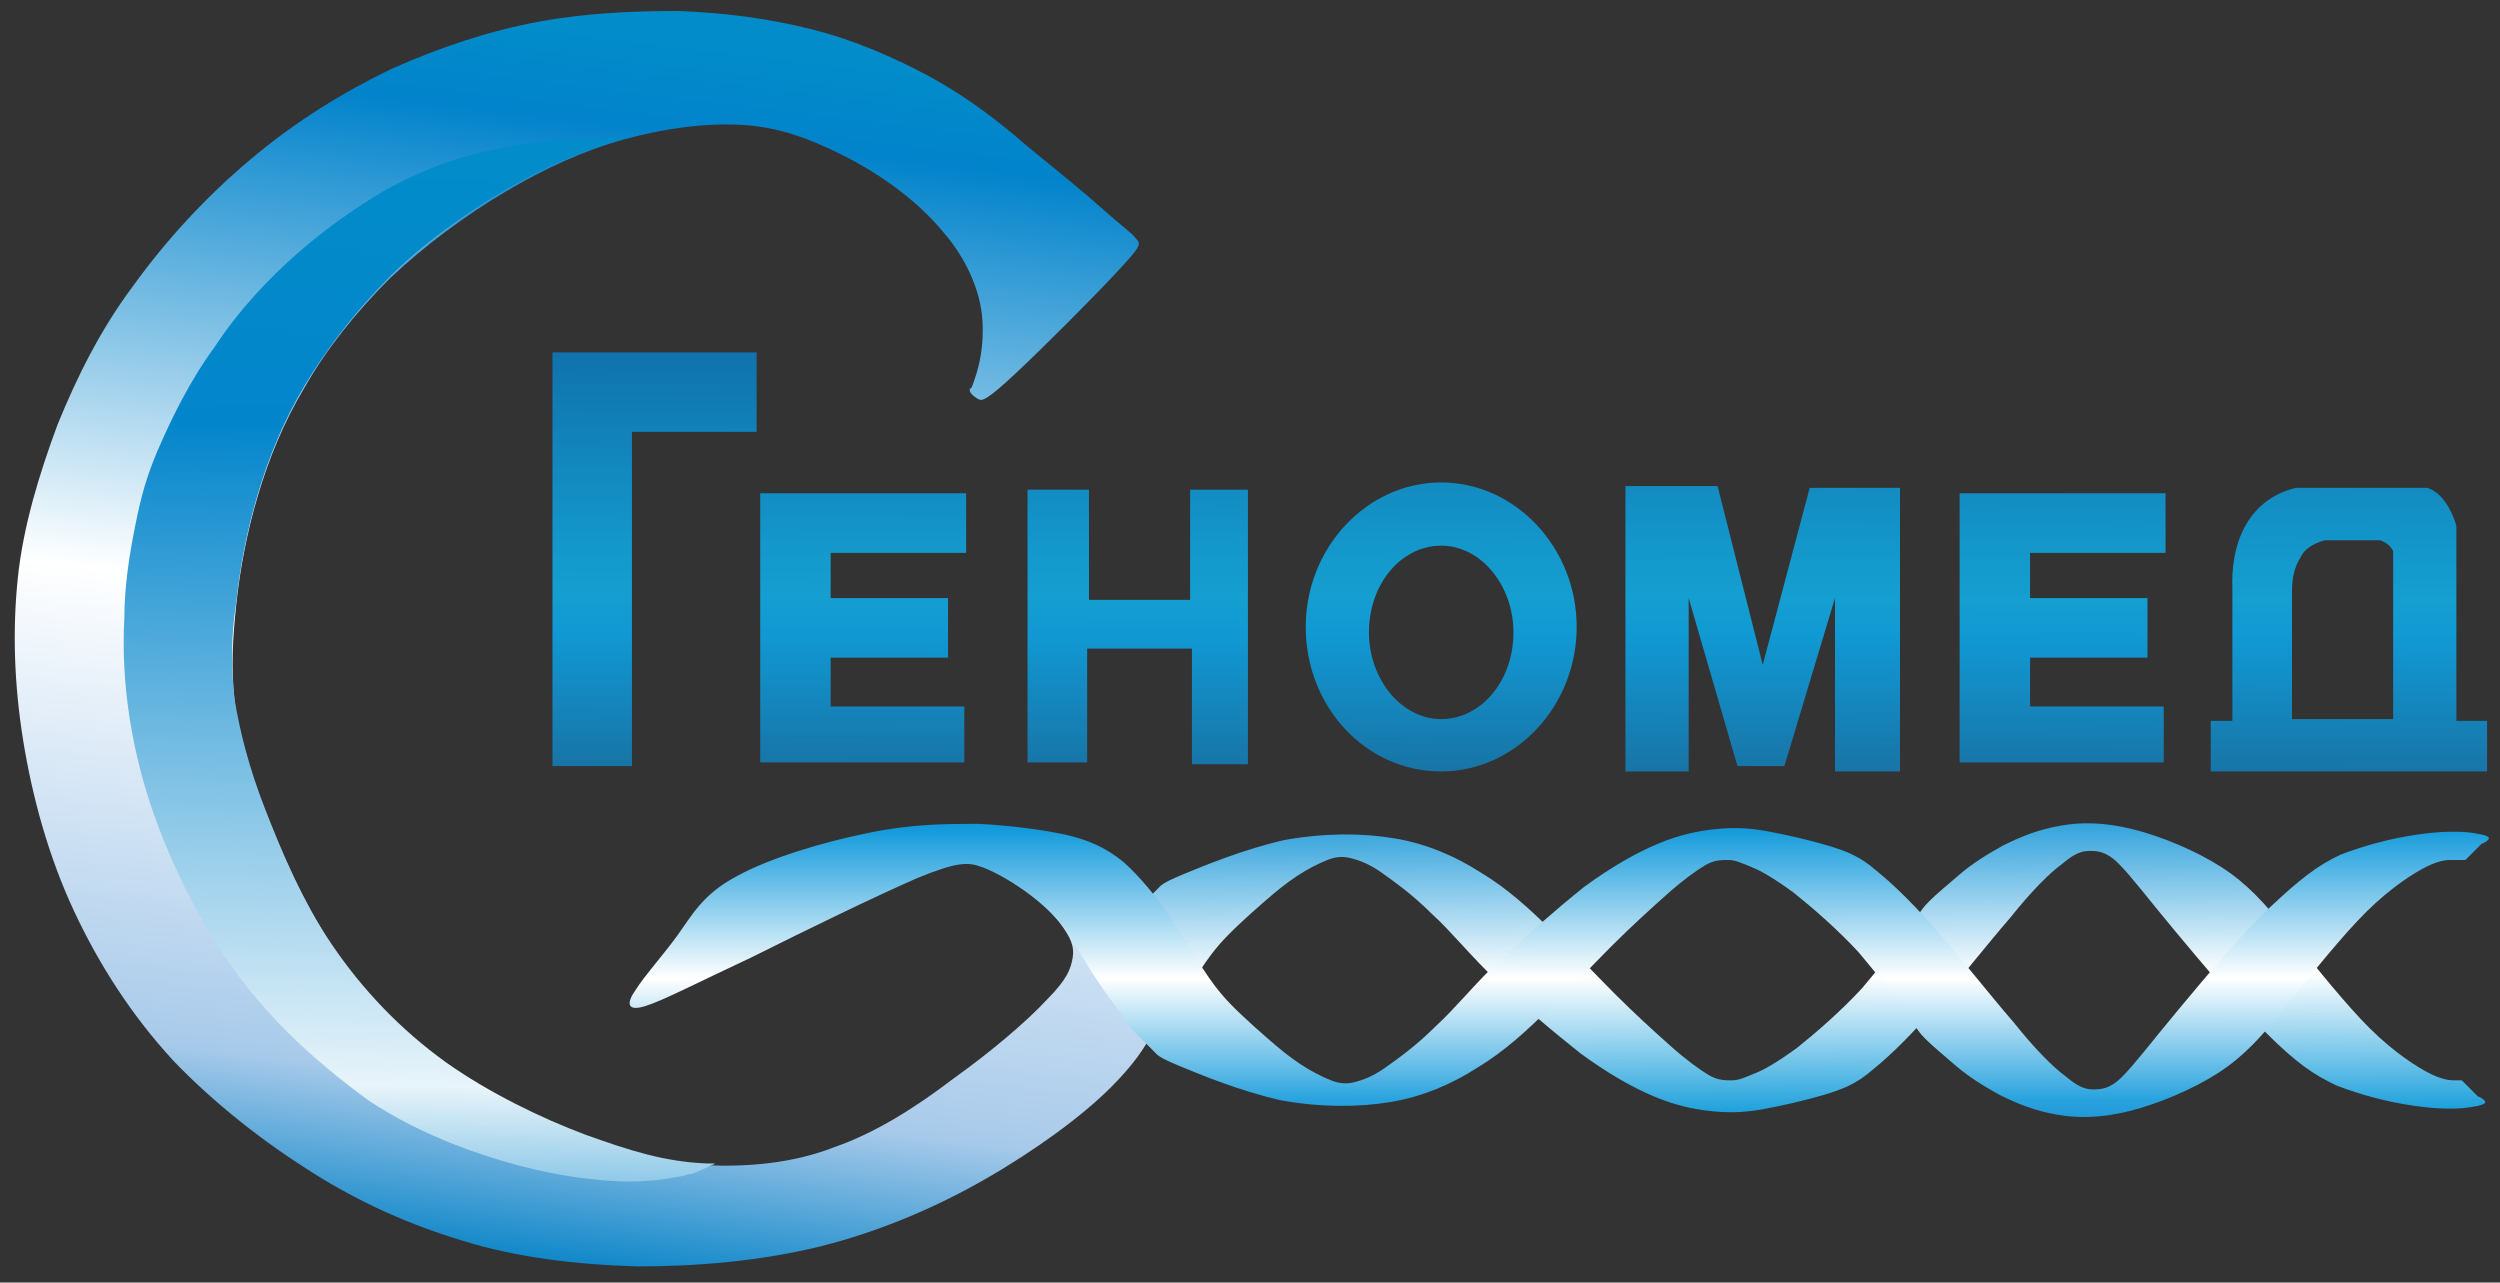 <?xml version="1.0" encoding="UTF-8"?> <svg xmlns:rdf="http://www.w3.org/1999/02/22-rdf-syntax-ns#" xmlns:svg="http://www.w3.org/2000/svg" xmlns:cc="http://creativecommons.org/ns#" xmlns:dc="http://purl.org/dc/elements/1.1/" xmlns="http://www.w3.org/2000/svg" xmlns:xlink="http://www.w3.org/1999/xlink" version="1.1" id="svg8" x="0px" y="0px" viewBox="0 0 138.4 71" style="enable-background:new 0 0 138.4 71;" xml:space="preserve"><rect x="0" y="0" width="138.4" height="71" fill="#333333" stroke="none"/> <style type="text/css"> .st0{fill:url(#path826_00000110437073922608316390000014920055225048572086_);} .st1{fill:url(#path844_00000109744123872942317460000003712101220752135865_);} .st2{fill:url(#path830_00000119085397688199690130000002595554247104318109_);} .st3{fill:url(#path826-1_00000173151993347610242910000012578498770971221661_);} .st4{fill:url(#rect1044_00000150060196566895641310000015139983681591039921_);} </style> <g id="layer1" transform="translate(-155.315,-234.592)"> <g id="text1007" transform="scale(0.972,1.029)"> </g> <g id="g1180"> <linearGradient id="path826_00000179626352087654473240000016089354002598965924_" gradientUnits="userSpaceOnUse" x1="46.058" y1="372.527" x2="43.176" y2="348.809" gradientTransform="matrix(2.835 0 0 -2.835 62.491 1293.089)"> <stop offset="0" style="stop-color:#028CCA"></stop> <stop offset="7.309543e-02" style="stop-color:#0283CB"></stop> <stop offset="0.483" style="stop-color:#FFFFFF"></stop> <stop offset="0.862" style="stop-color:#A8CAEA"></stop> <stop offset="1" style="stop-color:#1188C9"></stop> </linearGradient> <path id="path826" style="fill:url(#path826_00000179626352087654473240000016089354002598965924_);" d="M209.3,255.5 c0.2-0.6,0.5-1.7,0.4-3.2c-0.1-1.5-0.8-3.3-2.2-4.9c-1.4-1.7-3.5-3.2-5.5-4.2c-2-1-3.7-1.6-5.7-1.7c-2-0.1-4.2,0.2-6.4,0.8 c-2.2,0.6-4.4,1.6-6.6,2.9c-2.2,1.3-4.5,3-6.4,4.8c-1.9,1.9-3.5,3.9-4.7,6c-1.2,2-2,4-2.6,6c-0.6,2-1,4.1-1.2,6 c-0.2,1.9-0.3,3.5-0.1,5.4c0.2,1.8,0.8,3.8,1.7,6.1c0.9,2.3,2.1,5,3.7,7.5c1.7,2.5,3.8,4.7,6.3,6.5c2.5,1.8,5.3,3.1,7.7,4 c2.4,0.9,4.4,1.5,6.7,1.6c2.3,0.1,4.8-0.1,7.1-1c2.3-0.8,4.5-2.2,6.6-3.8c2.1-1.5,4.1-3.2,5.2-4.4c1.1-1.1,1.3-1.7,1.4-2.3 c0.1-0.6-0.1-1.1-0.7-1.9c-0.6-0.8-1.7-1.8-2.5-2.4c-0.9-0.6-1.5-0.8-1.4-1.3c0.1-0.4,0.8-1.1,2-1.2c1.1-0.1,2.6,0.5,3.8,1.3 c1.2,0.8,2.2,1.8,2.9,2.8c0.7,0.9,1,1.8,1.1,2.7c0.1,0.9,0,2-0.4,3.2c-0.4,1.2-1.1,2.4-2.7,4c-1.6,1.6-4.2,3.5-7,5.1 c-2.8,1.6-5.9,2.9-9.1,3.7c-3.3,0.8-6.7,1.1-10.1,1.1c-3.4-0.1-6.7-0.5-9.6-1.4c-3-0.9-5.7-2.1-8.4-3.8c-2.7-1.7-5.4-3.8-7.7-6.2 c-2.3-2.5-4.1-5.3-5.5-8.3c-1.4-3-2.3-6.3-2.8-9.4c-0.5-3.1-0.6-6.1-0.3-9c0.3-2.9,1.2-5.8,2.2-8.5c1.1-2.7,2.4-5.3,4.2-7.7 c1.8-2.5,4-4.9,6.5-7c2.5-2.1,5.1-3.7,7.8-5c2.7-1.2,5.4-2.1,8.1-2.6c2.7-0.5,5.3-0.6,7.8-0.6c2.5,0.1,4.9,0.4,7.3,1 c2.4,0.6,4.7,1.6,6.7,2.7c2,1.1,3.7,2.4,5.3,3.8c1.6,1.3,3.2,2.6,4.2,3.5c1,0.9,1.6,1.3,1.8,1.6c0.3,0.3,0.3,0.4-1.1,1.9 c-1.4,1.5-4.1,4.2-5.6,5.6c-1.5,1.4-1.8,1.5-2,1.4c-0.2-0.1-0.3-0.2-0.4-0.3c-0.1-0.1-0.1-0.2-0.1-0.3 C209.1,256.1,209.1,256.1,209.3,255.5L209.3,255.5z"></path> <linearGradient id="path844_00000018931257629264567100000000429465213076365473_" gradientUnits="userSpaceOnUse" x1="67.33" y1="672.342" x2="67.285" y2="664.72" gradientTransform="matrix(2.835 0 0 2.835 63.637 -1607.087)"> <stop offset="0" style="stop-color:#0386CC"></stop> <stop offset="0.12" style="stop-color:#179EDA"></stop> <stop offset="0.479" style="stop-color:#FFFFFF"></stop> <stop offset="0.919" style="stop-color:#1796D7"></stop> <stop offset="1" style="stop-color:#1785D0"></stop> </linearGradient> <path id="path844" style="fill:url(#path844_00000018931257629264567100000000429465213076365473_);" d="M291.2,294.4 c-0.2,0-0.7,0-1.6-0.5s-2.2-1.4-3.6-2.9s-2.9-3.4-4.1-4.9s-2.2-2.6-3.6-3.5s-3.3-1.7-4.9-2.1s-2.9-0.4-4-0.2 c-1.2,0.2-2.2,0.6-3.2,1.1c-0.9,0.5-1.7,1-2.4,1.6c-0.7,0.6-1.3,1.1-1.7,1.5c-0.4,0.4-0.4,0.5-1,1.3c-0.5,0.8-1.6,2.2-2.7,3.5 c-1.2,1.3-2.6,2.5-3.6,3.3c-1.1,0.8-1.8,1.2-2.3,1.4c-0.5,0.2-0.9,0.4-1.3,0.4c-0.4,0-0.8,0-1.3-0.3c-0.5-0.3-1.2-0.8-2.1-1.6 c-0.9-0.8-2-1.8-3.1-2.9c-1.1-1.1-2.2-2.3-3.4-3.4c-1.2-1.2-2.5-2.4-4-3.3c-1.4-0.9-3-1.6-4.8-1.9c-1.8-0.3-3.9-0.3-6.1,0.1 c-2.2,0.5-4.4,1.4-5.6,1.9c-1.2,0.5-1.2,0.6-1.4,0.8c-0.2,0.2-0.6,0.6-0.9,0.9c-0.3,0.3-0.5,0.5-0.6,0.7c-0.2,0.2-0.3,0.5-0.7,1 c-0.4,0.5-0.9,1.3-0.9,2c0,0.7,0.5,1.3,0.8,1.8c0.3,0.4,0.5,0.7,0.8,1c0.3,0.3,0.7,0.7,1.1,0.7c0.4,0,0.8-0.5,1.2-1.1 c0.4-0.6,0.9-1.5,1.3-2.1c0.4-0.6,0.7-1.1,1.3-1.8c0.6-0.7,1.6-1.6,2.4-2.3c0.8-0.7,1.3-1.1,1.9-1.5c0.6-0.4,1.2-0.7,1.7-0.9 c0.5-0.2,0.9-0.2,1.3-0.1c0.4,0.1,1,0.3,1.7,0.8c0.7,0.5,1.7,1.2,2.8,2.3c1.1,1,2.2,2.4,3.6,3.7c1.4,1.4,3.1,2.8,4.6,4 c1.5,1.1,2.9,1.9,4.1,2.4c1.2,0.5,2.2,0.7,3.1,0.8c0.9,0.1,1.8,0.1,2.9-0.1c1.1-0.2,2.4-0.5,3.4-0.8c1-0.3,1.8-0.6,2.7-1.4 c1-0.8,2.2-2,3.5-3.5c1.4-1.6,2.8-3.4,4.1-4.9c1.2-1.5,2.2-2.5,2.9-3c0.7-0.6,1.1-0.7,1.5-0.7c0.4,0,0.9,0,1.6,0.7 c0.7,0.7,1.6,1.9,3.1,3.7s3.5,4.2,5.1,5.7c1.6,1.6,2.6,2.3,3.9,2.9c1.3,0.5,2.8,0.9,4.2,1.1c1.3,0.2,2.4,0.2,3.1,0.1 c0.7-0.1,0.9-0.2,0.9-0.3c0-0.1-0.3-0.3-0.4-0.3c-0.1-0.1-0.9-0.9-0.9-0.9S291.5,294.4,291.2,294.4L291.2,294.4z"></path> <linearGradient id="path830_00000150075493637278014740000000738280512187060137_" gradientUnits="userSpaceOnUse" x1="62.72" y1="344.664" x2="62.722" y2="337.75" gradientTransform="matrix(2.835 0 0 -2.835 63.353 1255.681)"> <stop offset="0" style="stop-color:#0386CC"></stop> <stop offset="0.101" style="stop-color:#159BDB"></stop> <stop offset="0.52" style="stop-color:#FFFFFF"></stop> <stop offset="0.863" style="stop-color:#29A3DE"></stop> <stop offset="1" style="stop-color:#1785D0"></stop> </linearGradient> <path id="path830" style="fill:url(#path830_00000150075493637278014740000000738280512187060137_);" d="M291,282.2 c-0.2,0-0.7,0-1.6,0.5c-0.9,0.5-2.2,1.4-3.6,2.9s-2.9,3.4-4.1,4.9c-1.2,1.5-2.2,2.6-3.6,3.5s-3.3,1.7-4.9,2.1s-2.9,0.4-4,0.2 c-1.2-0.2-2.2-0.6-3.2-1.1c-0.9-0.5-1.7-1-2.4-1.6c-0.7-0.6-1.3-1.1-1.7-1.5c-0.4-0.4-0.4-0.5-1-1.3c-0.5-0.8-1.6-2.2-2.7-3.5 c-1.2-1.3-2.6-2.5-3.6-3.3c-1.1-0.8-1.8-1.2-2.3-1.4c-0.5-0.2-0.9-0.4-1.3-0.4c-0.4,0-0.8,0-1.3,0.3c-0.5,0.3-1.2,0.8-2.1,1.6 c-0.9,0.8-2,1.8-3.1,2.9s-2.2,2.3-3.4,3.4c-1.2,1.2-2.5,2.4-4,3.3c-1.4,0.9-3,1.6-4.8,1.9c-1.8,0.3-3.9,0.3-6.1-0.1 c-2.2-0.5-4.4-1.4-5.6-1.9c-1.2-0.5-1.2-0.6-1.4-0.8c-0.2-0.2-0.6-0.6-0.9-0.9c-0.3-0.3-0.5-0.5-0.6-0.7c-0.2-0.2-0.3-0.5-0.7-1 c-0.4-0.5-1-1.4-1.5-2.2c-0.5-0.8-0.8-1.4-1.3-2.1c-0.5-0.6-1.1-1.2-1.9-1.8s-1.8-1.2-2.6-1.5c-0.8-0.3-1.4-0.3-3.6,0.6 c-2.3,1-6.2,2.9-9.2,4.4c-3,1.4-4.9,2.4-5.9,2.7c-1,0.3-1-0.2-0.5-0.9c0.5-0.8,1.5-1.9,2.3-3c0.8-1.1,1.4-2.3,3.3-3.3 c1.8-1,4.8-1.9,7.3-2.4c2.4-0.5,4.3-0.5,6.1-0.5c1.8,0.1,3.4,0.3,4.8,0.6c1.3,0.3,2.2,0.7,3.2,1.5c0.9,0.8,1.9,2,2.6,3.1 c0.7,1,1.2,1.9,1.6,2.5s0.7,1.1,1.3,1.8c0.6,0.7,1.6,1.6,2.4,2.3c0.8,0.7,1.3,1.1,1.9,1.5c0.6,0.4,1.2,0.7,1.7,0.9 s0.9,0.2,1.3,0.1c0.4-0.1,1-0.3,1.7-0.8c0.7-0.5,1.7-1.2,2.8-2.3c1.1-1,2.2-2.4,3.6-3.7s3.1-2.8,4.6-4c1.5-1.1,2.9-1.9,4.1-2.4 c1.2-0.5,2.2-0.7,3.1-0.8c0.9-0.1,1.8-0.1,2.9,0.1c1.1,0.2,2.4,0.5,3.4,0.8c1,0.3,1.8,0.6,2.7,1.4c1,0.8,2.2,2,3.5,3.5 c1.4,1.6,2.8,3.4,4.1,4.9c1.2,1.5,2.2,2.5,2.9,3c0.7,0.6,1.1,0.7,1.5,0.7c0.4,0,0.9,0,1.6-0.7c0.7-0.7,1.6-1.9,3.1-3.7 s3.5-4.2,5.1-5.7s2.6-2.3,3.9-2.9c1.3-0.5,2.8-0.9,4.2-1.1c1.3-0.2,2.4-0.2,3.1-0.1c0.7,0.1,0.9,0.2,0.9,0.3 c0,0.1-0.3,0.3-0.4,0.3c-0.1,0.1-0.9,0.9-0.9,0.9S291.2,282.2,291,282.2L291,282.2z"></path> <linearGradient id="path826-1_00000026862181328353439420000004911289060215677854_" gradientUnits="userSpaceOnUse" x1="41.165" y1="370.214" x2="40.796" y2="350.112" gradientTransform="matrix(2.835 0 0 -2.835 62.491 1293.089)"> <stop offset="0" style="stop-color:#028CCA"></stop> <stop offset="0.256" style="stop-color:#0385CB"></stop> <stop offset="0.898" style="stop-color:#E8F4FA"></stop> <stop offset="1" style="stop-color:#83C3E5"></stop> </linearGradient> <path id="path826-1" style="fill:url(#path826-1_00000026862181328353439420000004911289060215677854_);" d="M187.7,242.3 c-0.6,0-1.3,0-2,0.1c-1.5,0.1-3.3,0.5-4.8,0.9c-1.6,0.5-3,1.1-4.4,1.9c-1.5,0.9-3.1,2-4.7,3.4s-3.3,3.2-4.6,5.2 c-1.4,1.9-2.4,4-3.1,5.6c-0.7,1.6-1,2.8-1.3,4.3s-0.6,3.3-0.6,5.1c-0.1,1.8,0,3.7,0.3,5.6c0.3,1.9,0.8,3.9,1.6,6 c0.8,2.1,1.9,4.4,3.1,6.3c1.2,1.9,2.5,3.5,4,5c1.4,1.4,3,2.7,4.5,3.8c1.5,1,3.1,1.8,4.9,2.5c1.8,0.7,3.9,1.3,5.6,1.6 c1.7,0.3,3,0.4,4,0.4c1,0,1.8-0.1,2.3-0.2c0.5-0.1,0.7-0.1,0.9-0.2c0.2,0,0.2,0,1.1-0.4c0.1-0.1,0.3-0.1,0.4-0.2 c-0.2,0-0.3,0-0.5,0c-2.3-0.1-4.2-0.7-6.7-1.6c-2.4-0.9-5.3-2.3-7.7-4c-2.5-1.8-4.6-4-6.3-6.5c-1.7-2.5-2.8-5.2-3.7-7.5 c-0.9-2.3-1.4-4.3-1.7-6.1c-0.2-1.8-0.2-3.5,0.1-5.4c0.2-1.9,0.6-4,1.2-6c0.6-2,1.4-4,2.6-6c1.2-2,2.8-4.1,4.7-6 c1.9-1.9,4.2-3.5,6.4-4.8c2.2-1.3,4.3-2.2,6.5-2.9c-0.2,0-0.3,0-0.7,0C188.8,242.3,188.3,242.3,187.7,242.3L187.7,242.3z"></path> <linearGradient id="rect1044_00000129197765643452430930000005498677236647473299_" gradientUnits="userSpaceOnUse" x1="62.465" y1="392.58" x2="62.433" y2="384.596" gradientTransform="matrix(2.835 0 0 -2.835 62.406 1367.553)"> <stop offset="0" style="stop-color:#1073AD"></stop> <stop offset="0.49" style="stop-color:#149ACD"></stop> <stop offset="0.579" style="stop-color:#159ED0"></stop> <stop offset="0.666" style="stop-color:#1199D4"></stop> <stop offset="1" style="stop-color:#1874A6"></stop> </linearGradient> <path id="rect1044" style="fill:url(#rect1044_00000129197765643452430930000005498677236647473299_);" d="M282.4,261.6 c-2.8,0.7-3.6,3.3-3.5,5.6l0,7.3l-1.2,0v2.8H293l0-2.8l-1.7,0l0-10.8c-0.2-0.7-0.7-1.8-1.6-2.1L282.4,261.6z M285.8,264.5 c0.7,0,1.3,0,1.3,0c0.2,0.1,0.5,0.2,0.7,0.6v9.3h-5.6c0,0,0-5.9,0-7.1c0-0.6,0.1-1.3,0.5-1.9c0.3-0.6,1-0.8,1.3-0.9 C284.4,264.5,285.2,264.5,285.8,264.5L285.8,264.5z M197.4,276.8h11.3v-3.1h-7.4V271h6.5v-3.3h-6.5v-2.5h7.5v-3.3l-11.4,0 L197.4,276.8z M263.8,276.8h11.3v-3.1h-7.4V271h6.5v-3.3h-6.5v-2.5h7.5v-3.3l-11.4,0L263.8,276.8z M260.6,277.3h-3.7v-9.6 l-2.8,9.3h-2.6l-2.7-9.3v9.6h-3.5v-15.8h5.1l2.5,9.9l2.6-9.8l5,0V277.3z M235.1,261.3c-4.1,0-7.5,3.6-7.5,8c0,4.4,3.3,8,7.5,8 c4.1,0,7.5-3.6,7.5-8C242.6,264.9,239.2,261.3,235.1,261.3z M235.1,264.8c2.2,0,4,2.2,4,4.8c0,2.7-1.8,4.8-4,4.8 c-2.2,0-4-2.2-4-4.8C231.1,266.9,232.9,264.8,235.1,264.8z M212.2,261.7v15.1h3.3l0-6.3h5.8l0,6.4h3.1v-15.2h-3.2v6.1h-5.6v-6.1 L212.2,261.7L212.2,261.7z M185.9,277h4.4v-18.5h6.9v-4.4h-11.3V277z"></path> </g> </g> </svg> 
